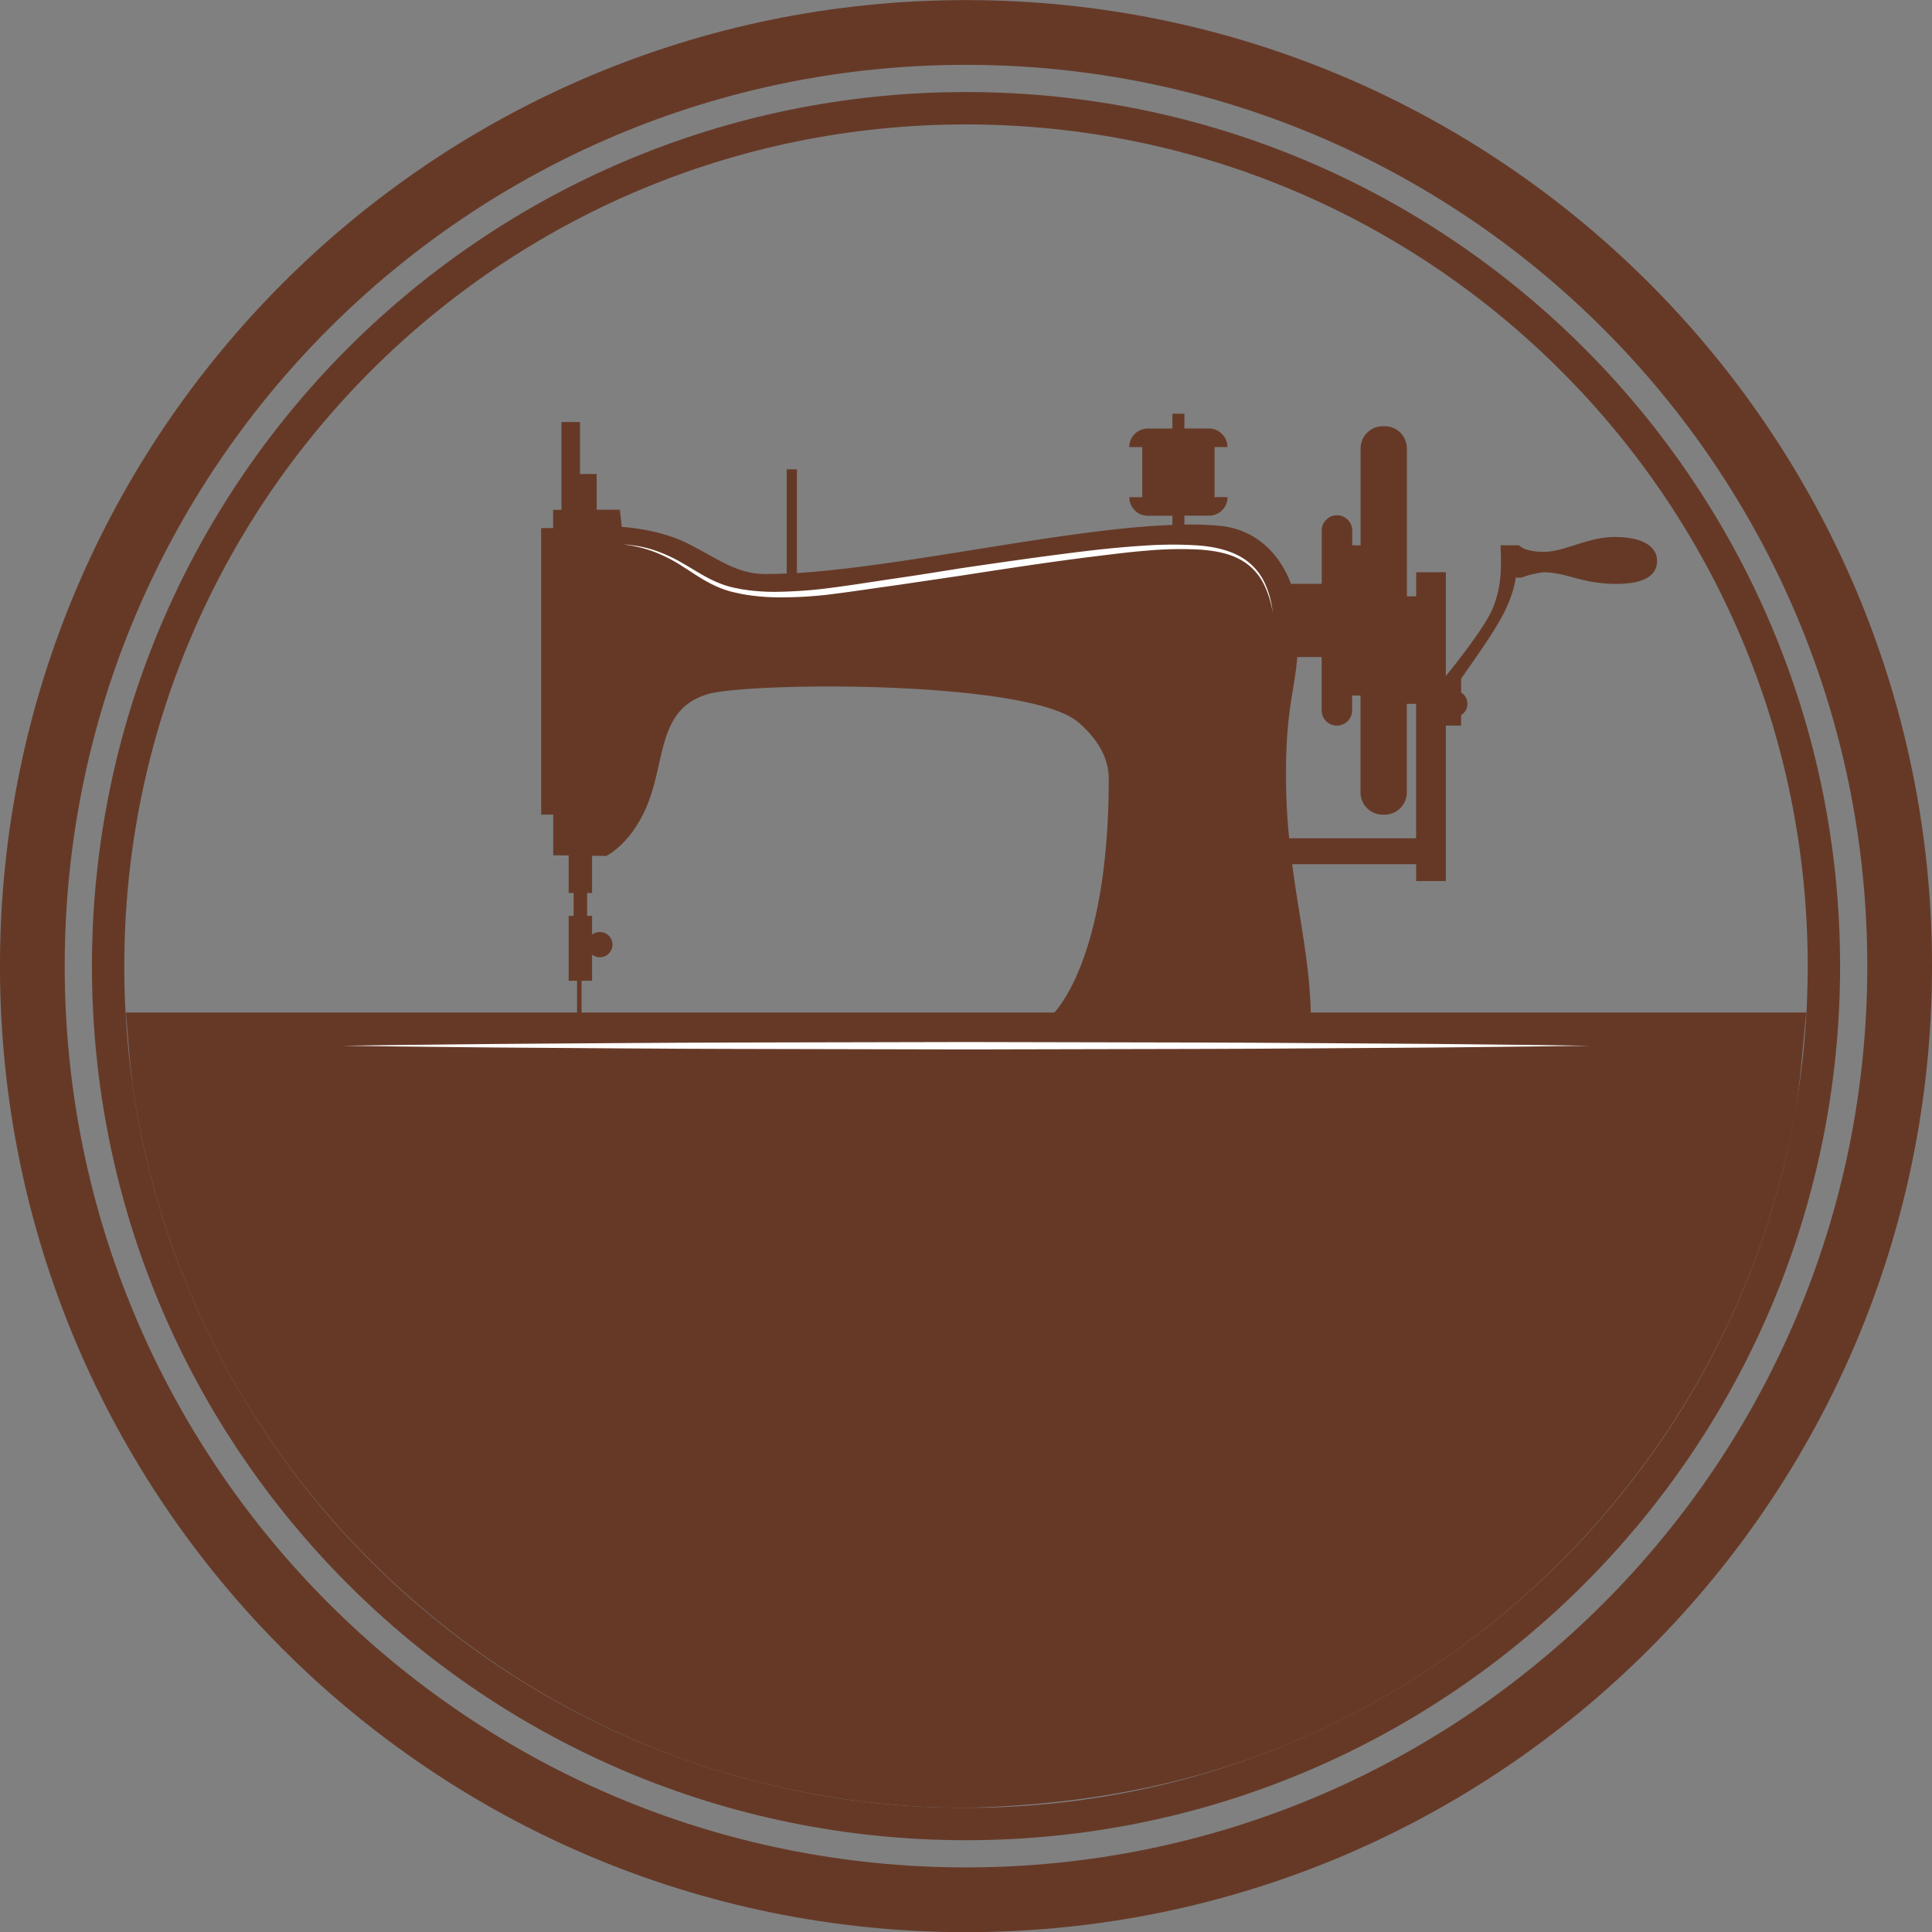 <?xml version="1.0" encoding="UTF-8" standalone="no"?><svg xmlns="http://www.w3.org/2000/svg" xmlns:xlink="http://www.w3.org/1999/xlink" data-name="Layer 1" fill="#000000" height="886.8" preserveAspectRatio="xMidYMid meet" version="1" viewBox="96.6 119.6 886.8 886.8" width="886.8" zoomAndPan="magnify"><rect x="96.6" y="119.6" width="886.8" height="886.8" fill="#808080" stroke="none"/><g id="change1_1"><path d="M925.7,584.36c-3.43,33.83-3,42-11.51,75.25-24.88,96.94-88.35,181.95-173.85,233.86C677.52,931.62,613,947.56,540,949.41a390.68,390.68,0,0,1-96.56-12.17c-109.28-28-202.79-105.08-251.69-206.68A385.45,385.45,0,0,1,158.1,621.89c-1.9-12.42-2.53-25-3.8-37.53Z" fill="#663927"/></g><g id="change1_2"><path d="M837.69,366.09c-12.34,0-23,6.81-32.33,6.81s-11.48-3-11.48-3h-8.52c.43,11.06.43,18.72-3.41,28.51s-21.7,31.48-21.7,31.48V382.26H746.63v11.06h-4.25V325.45a10.21,10.21,0,0,0-10.21-10.21h-.85a10.2,10.2,0,0,0-10.2,10.21v44.47h-3.84v-6.81a7,7,0,0,0-14,0v24.47H689.14c-5.58-15.17-17.46-25.1-32.29-26.59a147.24,147.24,0,0,0-16.6-.61V356.3h11.28a8.5,8.5,0,0,0,8.51-8.51h-5.95v-23H660a8.5,8.5,0,0,0-8.51-8.51H640.25V309.5h-5.52v6.81H623.45a8.51,8.51,0,0,0-8.51,8.51h5.95v23h-5.95a8.51,8.51,0,0,0,8.51,8.51h11.28v4.21c-49.17,1.82-122.5,19-172.34,22.1V335h-4.68v47.83c-3.33.16-6.56.25-9.64.25-13.62,0-21.66-7-36.31-14.25-13.14-6.51-29.75-7.38-29.75-7.38l-.89-7.87H370.48V337.15h-7.66V313.32h-8.51v40.29h-3.83V362H345V493.53h5.53v18.65l7.09.08v17.22h2.27V540h-2.27v29.78h3.84v15.33H296.09V696.28H767.55V585.09H698.27c-.39-22.6-5.32-44.12-8.56-68.81h56.92V524h13.62V452.67h7v-4.85a5.82,5.82,0,0,0,2.89-5v-.29a5.79,5.79,0,0,0-2.86-5l0-6.36c2.13-3.41,14.61-20.21,19.72-30.42,4.75-9.51,5.31-16,5.31-16l2.76,0c3.62-1.62,9.8-2.47,9.8-2.47,11.06,0,17.45,5.32,33.61,5.32s18.72-6,18.72-10.64S853.44,366.09,837.69,366.09Zm-474.15,219V569.76h4.82v-12a5.73,5.73,0,0,0,3.55,1.24,5.81,5.81,0,0,0,0-11.62,5.72,5.72,0,0,0-3.55,1.23V540H366.1V529.49h2.26V512.38l6.52.09s9.65-4.54,17-19.3c10.93-21.84,5.1-47.94,29.8-55,19.16-5.48,147.22-6.58,169.91,13,7.29,6.29,13.93,14.89,13.93,26,0,84.67-25.71,107.93-25.71,107.93Zm324.8-80.71c-.77-7.71-1.3-15.75-1.42-24.25-.46-34,3.66-41.62,5.15-58.94h11.17v24.47a7,7,0,1,0,14,0v-6.81h3.84v44.47a10.21,10.21,0,0,0,10.2,10.21h.85a10.2,10.2,0,0,0,10.21-10.21V442.69h4.26v61.69Z" fill="#663927"/></g><g id="change2_1"><path d="M254,599.6l24.57-.33c15.66-.13,38-.47,64.81-.63s58.11-.45,91.63-.52,69.27-.14,105-.22l105,.22c33.51.07,64.81.38,91.62.52s49.17.5,64.81.63l24.59.33-24.59.33c-15.64.14-38,.48-64.81.62s-58.11.47-91.62.52l-105,.23-105-.23c-33.52-.05-64.8-.37-91.63-.52s-49.15-.48-64.81-.62Z" fill="#ffffff"/></g><g id="change2_2"><path d="M382.83,369.49l.91.08c.61,0,1.51.12,2.67.27a54.37,54.37,0,0,1,10,2.14,69.9,69.9,0,0,1,14.4,6.67c5.31,3,11,7,18,9.39a37.87,37.87,0,0,0,5.42,1.47l2.9.57,2.92.43a94.8,94.8,0,0,0,12.34.75,209.21,209.21,0,0,0,26.79-2c9.27-1.2,18.87-2.77,28.62-4.19s19.63-3,29.52-4.59c19.82-2.92,39.66-5.77,58.33-8,9.34-1.13,18.4-1.95,27-2.48A178.23,178.23,0,0,1,647,370c7.54.61,14.54,2.36,19.86,5.65a26.82,26.82,0,0,1,10.43,11.92,41,41,0,0,1,3,9.75c.23,1.16.33,2.06.42,2.65s.13.92.13.92-.06-.31-.17-.91-.26-1.49-.55-2.62a43.44,43.44,0,0,0-3.36-9.53,26,26,0,0,0-10.47-11.16c-5.2-3-12-4.35-19.39-4.83a173.33,173.33,0,0,0-24.08.52c-8.54.68-17.53,1.88-26.83,3-18.61,2.37-38.4,5.38-58.19,8.45l-29.57,4.37c-9.77,1.33-19.34,2.82-28.7,4a183.47,183.47,0,0,1-27.19,1.59,98.93,98.93,0,0,1-12.63-1.07l-3-.52-2.89-.64a40.74,40.74,0,0,1-5.63-1.66c-7.24-2.7-12.85-6.91-18-10.11a69.25,69.25,0,0,0-14-7.13,58.77,58.77,0,0,0-9.78-2.59c-1.14-.21-2-.33-2.64-.41Z" fill="#ffffff"/></g><g id="change1_3"><path d="M540,161.85c221.57,0,401.21,179.63,401.21,401.21S761.58,964.27,540,964.27,138.8,784.64,138.8,563.06,318.43,161.85,540,161.85Zm0,14.86c-213.38,0-386.35,173-386.35,386.35S326.63,949.41,540,949.41s386.35-173,386.35-386.35S753.38,176.71,540,176.71Z" fill="#663927"/></g><g id="change1_4"><path d="M540,119.64c244.88,0,443.41,198.53,443.41,443.42S784.89,1006.47,540,1006.47,96.59,808,96.59,563.06,295.11,119.64,540,119.64Zm0,29.72c-228.48,0-413.7,185.22-413.7,413.7S311.53,976.75,540,976.75,953.7,791.54,953.7,563.06,768.48,149.36,540,149.36Z" fill="#663927"/></g></svg>